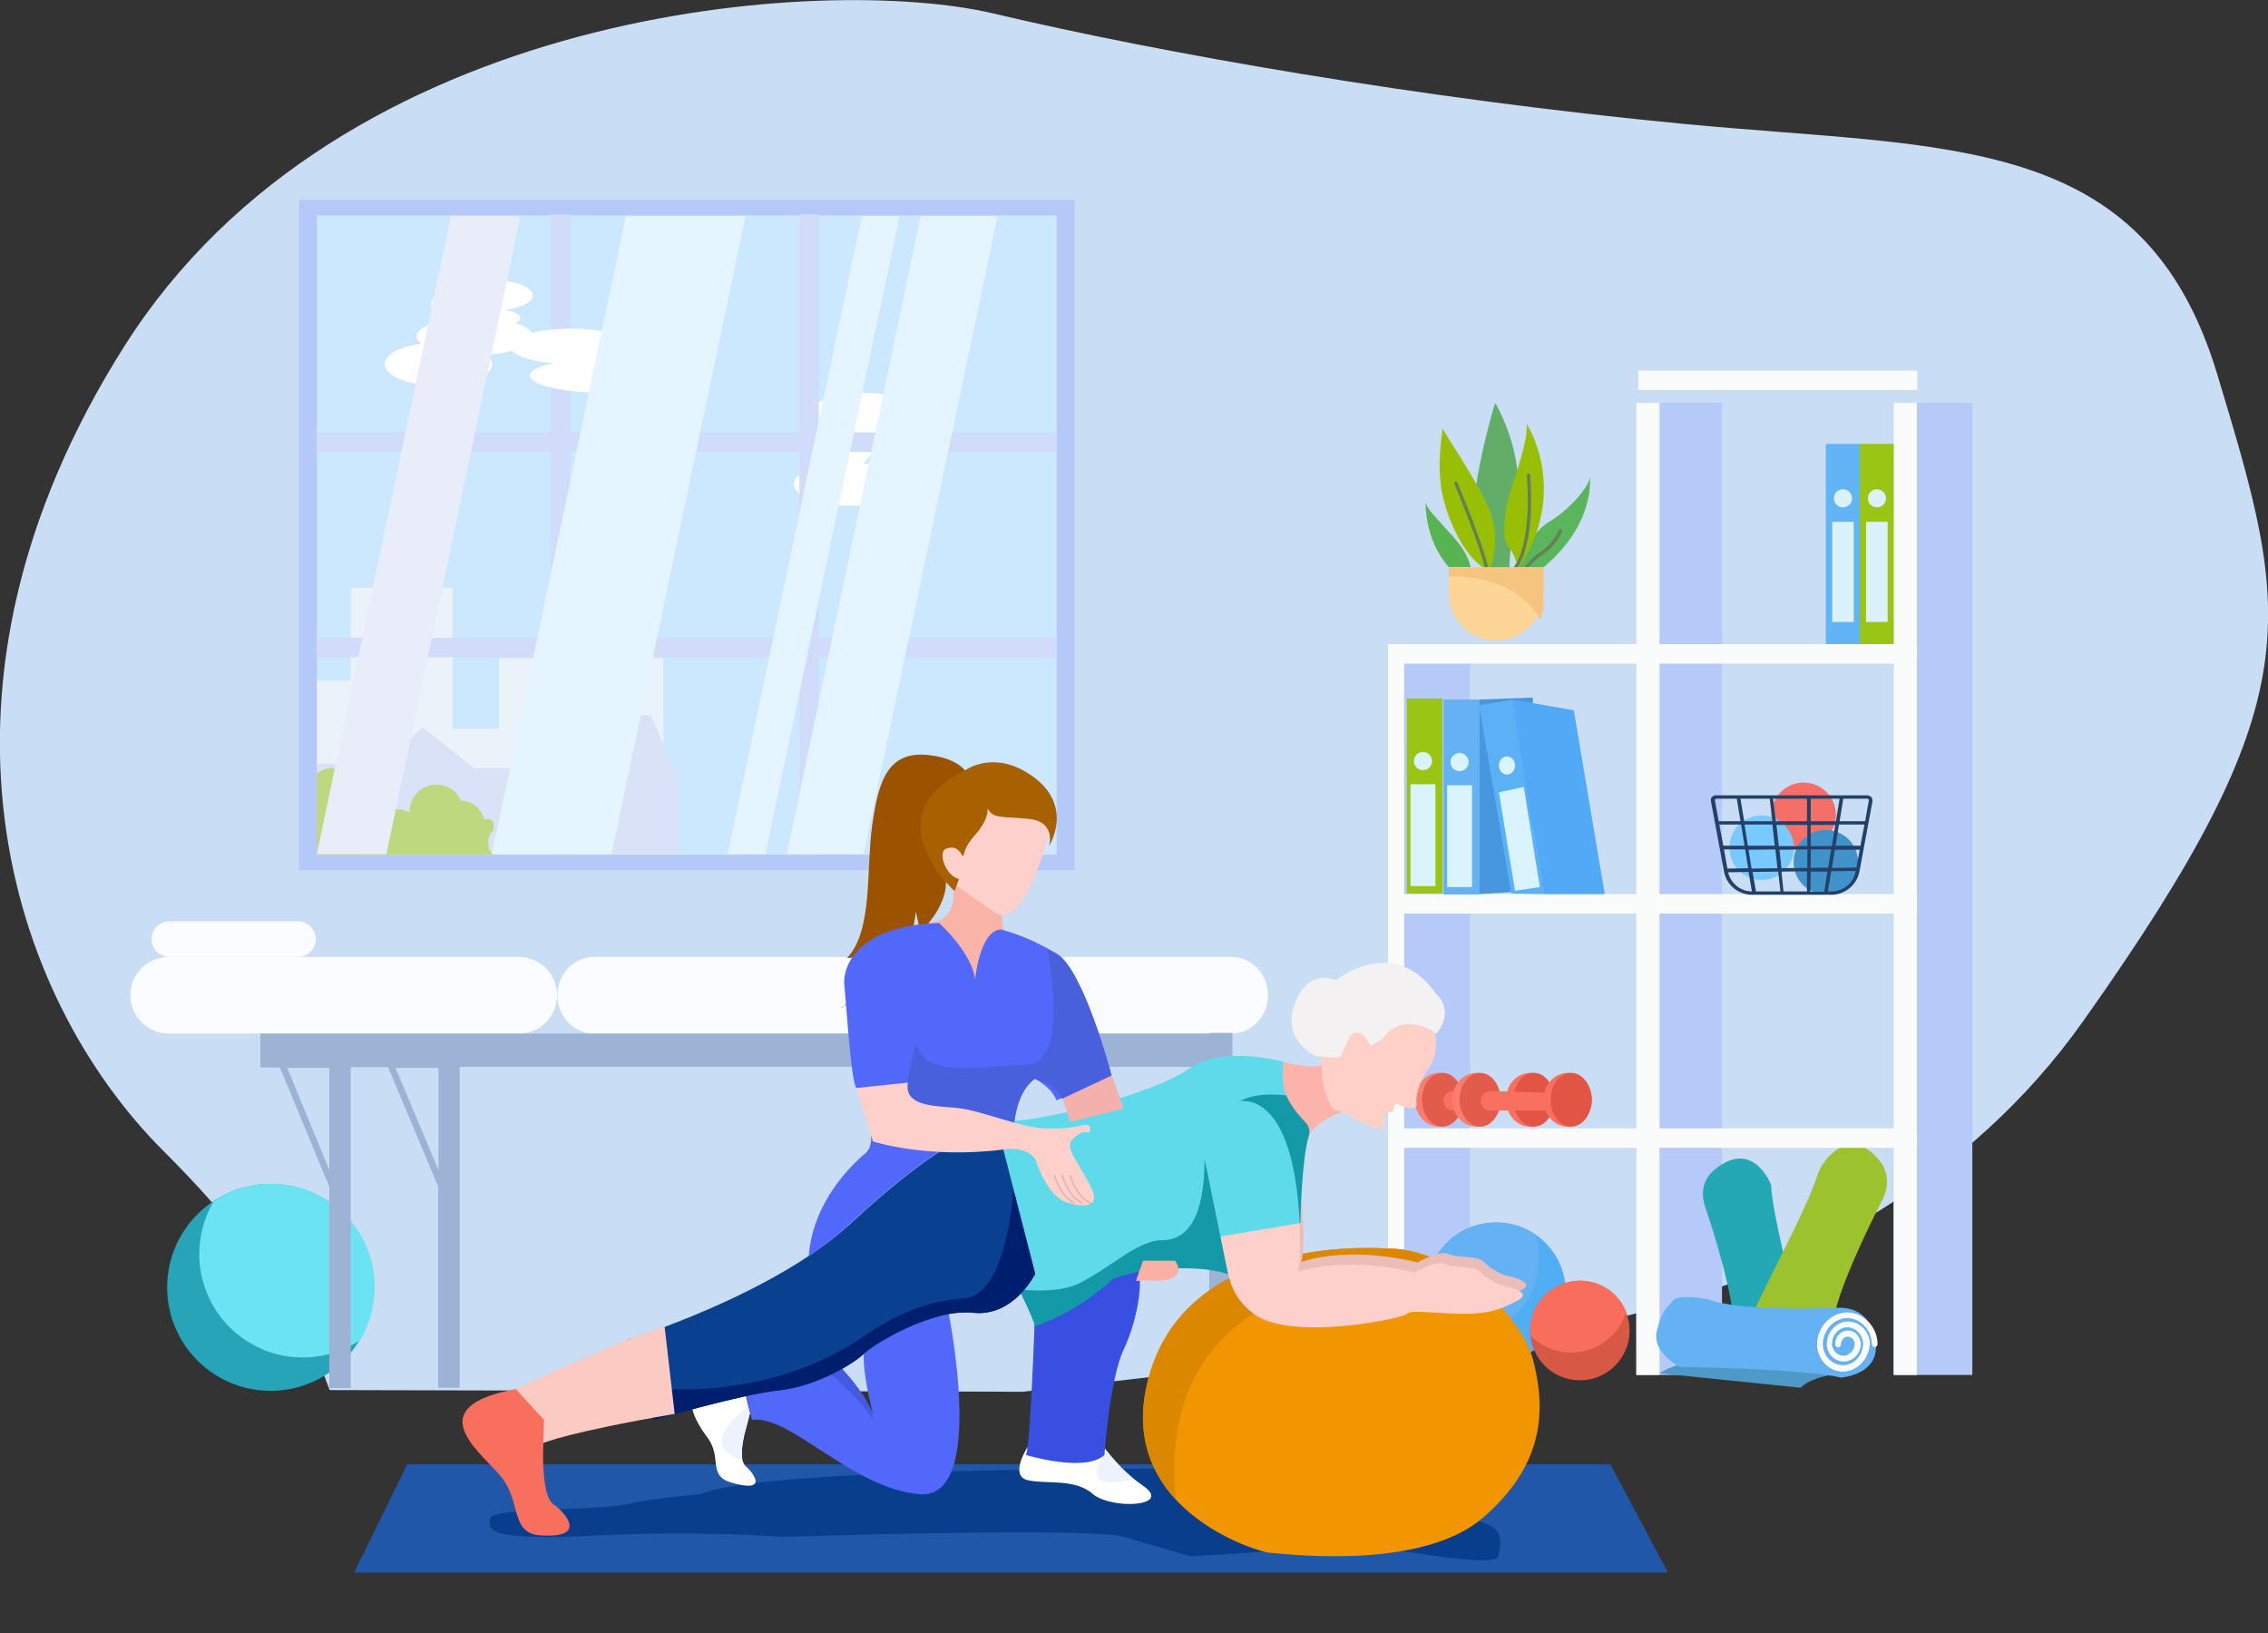 <?xml version="1.0" encoding="utf-8"?>
<!-- Generator: Adobe Illustrator 24.0.0, SVG Export Plug-In . SVG Version: 6.00 Build 0)  -->
<svg version="1.1" xmlns="http://www.w3.org/2000/svg" xmlns:xlink="http://www.w3.org/1999/xlink" x="0px" y="0px"
	 viewBox="0 0 675 486" style="enable-background:new 0 0 675 486;" xml:space="preserve">
<rect x="0" y="0" width="675" height="486" fill="#333333" stroke="none"/>
<style type="text/css">
	.st0{fill:#C9DDF4;}
	.st1{fill:#27A4B7;}
	.st2{fill:#6BE3F3;}
	.st3{fill:#58B352;}
	.st4{fill:#62AE68;}
	.st5{fill:#98BF06;}
	.st6{fill:none;stroke:#638153;stroke-linecap:round;stroke-linejoin:round;stroke-miterlimit:10;}
	.st7{fill:#5AB55C;}
	.st8{fill:#FDD597;}
	.st9{fill:#F5C47E;}
	.st10{fill:#B5CAF8;}
	.st11{fill:#FAFCFB;}
	.st12{fill:#9AC514;}
	.st13{fill:#D9F4FF;}
	.st14{fill:#64B2F4;}
	.st15{fill:#4697DD;}
	.st16{fill:#5CB0F5;}
	.st17{fill:#52A9F5;}
	.st18{fill:#FA7060;}
	.st19{fill:#E25443;}
	.st20{fill:#FB7D70;}
	.st21{fill:#E35B4A;}
	.st22{fill:#4FAEF4;}
	.st23{fill:#D85846;}
	.st24{fill:#F96D5D;}
	.st25{fill:#25A8B6;}
	.st26{fill:#9CC22D;}
	.st27{fill:#4F99C9;}
	.st28{fill:#62B4F4;}
	.st29{fill:#DCF2FB;}
	.st30{fill:#F36F67;}
	.st31{fill:#77C9FF;}
	.st32{fill:#4093CA;}
	.st33{fill:#234168;}
	.st34{fill:#FBFCFF;}
	.st35{fill:#9CB3D6;}
	.st36{fill:#CBE8FF;}
	.st37{fill:#EBF2F9;}
	.st38{fill:#DAE2F7;}
	.st39{fill:#BED87F;}
	.st40{fill:#B4C9F8;}
	.st41{fill:#FFFEFF;}
	.st42{fill:#D0DCFA;}
	.st43{fill:#FFFFFF;}
	.st44{fill:#E9EDFA;}
	.st45{fill:#E5F5FF;}
	.st46{fill:#2057A8;}
	.st47{fill:#083E8C;}
	.st48{fill:none;}
	.st49{fill:#F19500;}
	.st50{fill:#DB8700;}
	.st51{fill:#FBB3AC;}
	.st52{fill:#EABDB9;}
	.st53{fill:#FDD0CB;}
	.st54{fill:#5FDAEA;}
	.st55{fill:#1399A8;}
	.st56{fill:#FFFFFE;}
	.st57{fill:#ECF3FC;}
	.st58{fill:#394FE2;}
	.st59{fill:#FFD0C8;}
	.st60{fill:#F3F1F1;}
	.st61{fill:#5268FB;}
	.st62{fill:#425AE1;}
	.st63{fill:#094090;}
	.st64{fill:#001E6E;}
	.st65{fill:#FBCBC3;}
	.st66{fill:#F96F5D;}
	.st67{fill:#FBB0A6;}
	.st68{fill:none;stroke:#6AE4F3;stroke-miterlimit:10;}
	.st69{fill:#F3B0AC;}
	.st70{fill:#FAB4A7;}
	.st71{fill:#9B5300;}
	.st72{fill:#FDD0CC;}
	.st73{fill:#A86100;}
	.st74{fill:#5168FB;}
	.st75{fill:#4960DD;}
	.st76{fill:none;stroke:#E2B7B3;stroke-width:0.5;stroke-miterlimit:10;}
</style>
<g id="Layer_1">
	<g>
		<path class="st0" d="M421.6,400.7c0,0,129.8,0,198.4-96.8s61.7-120.2,39.9-192.5s-79.8-67-158.5-74.5S345,15.7,295.6,4
			S101.5,1.3,37.1,102.9S2.3,296.2,48.6,342.5c32.7,32.7,43.1,54.2,43.1,54.2l6.4,17l206.3,0.5L421.6,400.7z"/>
		
			<ellipse transform="matrix(3.327793e-02 -0.999 0.999 3.327793e-02 -304.87 451.01)" class="st1" cx="80.7" cy="383.1" rx="30.8" ry="30.8"/>
		<path class="st2" d="M80.7,352.3c-6.3,0-12.2,1.9-17.1,5.2c-2.7,4.6-4.3,9.9-4.3,15.7c0,17,13.8,30.8,30.8,30.8
			c6.3,0,12.2-1.9,17.1-5.2c2.7-4.6,4.3-9.9,4.3-15.7C111.6,366.1,97.8,352.3,80.7,352.3z"/>
		<g>
			<g>
				<g>
					<path class="st3" d="M437.6,168.8c0,0,0-3.4-5.4-9.4s-7.4-7.9-7.9-9.8c0,0-0.5,10.8,6.9,19.2H437.6z"/>
					<path class="st4" d="M445,119.9c0,0,9,14.9,6.4,30.8c-2.7,16-2.1,19.1-2.1,19.1h-6.4c0,0-5.3-15.4-3.2-27.7
						C441.8,130,445,119.9,445,119.9z"/>
					<path class="st5" d="M443.2,170.1c0,0,4.3-9.6-0.5-19.7c-4.8-10.1-12.8-21.3-13.3-22.9c0,0-2.1,11.2,0,20.2
						c2.2,9.2,6.8,17.5,11.7,21L443.2,170.1z"/>
					<path class="st6" d="M433.3,143.8c0,0,9,21.3,9.6,27.7"/>
					<g>
						<path class="st7" d="M454.6,161.9c0,0,3.2-4.8,6.9-6.9c3.7-2.1,10.6-8.5,11.7-12.8c0,0,1.6,13.8-13.8,26.6L452,172v-4.5
							L454.6,161.9z"/>
						<path class="st6" d="M464.4,157.9c0,0-1.1,3.7-5.8,6.9s-6,7.2-6,7.2"/>
					</g>
					<g>
						<path class="st5" d="M449.5,146.2c0,0,5.8-16,4.8-20.2c0,0,13.3,20.2-2.7,43.6c0,0,0.5-2.7-2.7-6.9
							C445.8,158.4,449.5,146.2,449.5,146.2z"/>
						<path class="st6" d="M454.9,141.4c0,0,2.1,21.3-4.8,28.7"/>
					</g>
				</g>
				<path class="st8" d="M445.3,190.6L445.3,190.6c-7.8,0-14.1-6.3-14.1-14.1v-7.7h28.2v7.7C459.4,184.3,453.1,190.6,445.3,190.6z"
					/>
				<path class="st9" d="M431.2,171.5c6.8-0.1,20.6,1.3,27.2,12.8c0.6-1.4,1-2.9,1-4.5v-10.9h-28.2V171.5z"/>
			</g>
			<rect x="563.6" y="119.9" class="st10" width="23.4" height="289.3"/>
			<rect x="563.6" y="119.9" class="st11" width="6.9" height="289.3"/>
			<rect x="487" y="119.9" class="st10" width="25.5" height="289.3"/>
			<rect x="487" y="119.9" class="st11" width="6.9" height="289.3"/>
			<rect x="417.6" y="195.9" class="st10" width="19.9" height="211.7"/>
			<rect x="413.1" y="191.7" class="st11" width="4.8" height="215.9"/>
			<rect x="413.1" y="191.7" class="st11" width="157.4" height="5.8"/>
			<rect x="413.1" y="266.1" class="st11" width="157.4" height="5.8"/>
			<g>
				<rect x="418.7" y="207.9" class="st12" width="10.6" height="58"/>
				<rect x="419.8" y="233.4" class="st13" width="7.4" height="30.3"/>
				<circle class="st13" cx="423.5" cy="226.5" r="2.7"/>
				<rect x="429.6" y="208.2" class="st14" width="10.6" height="58"/>
				<rect x="430.7" y="233.7" class="st13" width="7.4" height="30.3"/>
				<polygon class="st15" points="456.2,207.6 440.2,208.2 440.2,266.1 456.2,265.1 				"/>
				<polygon class="st16" points="440.2,209.9 450.2,208.2 459.4,266.1 449.8,265.9 				"/>
				<polygon class="st13" points="450.9,265.1 458.3,264 453.5,234.2 446.1,235.8 				"/>
				<circle class="st13" cx="434.4" cy="226.8" r="2.7"/>
				<ellipse class="st13" cx="448.5" cy="227.8" rx="2.4" ry="2.7"/>
				<polygon class="st17" points="468.4,211.4 450.2,208.2 459.4,266.1 477.6,266.1 				"/>
			</g>
			<g>
				<ellipse class="st18" cx="455.4" cy="327.3" rx="7.2" ry="8"/>
				<ellipse class="st19" cx="456.5" cy="327.3" rx="6.1" ry="8"/>
				<ellipse class="st20" cx="428.3" cy="327.3" rx="7.2" ry="8"/>
				<ellipse class="st21" cx="429.3" cy="327.3" rx="6.1" ry="8"/>
				<path class="st18" d="M449.3,325.2l-16.7-0.5c-1.6,0-3,1.3-3,2.9l0,0c0,1.6,1.3,2.9,2.9,2.9h16.3L449.3,325.2z"/>
			</g>
			<g>
				<ellipse class="st18" cx="466.6" cy="327.3" rx="7.2" ry="8"/>
				<ellipse class="st19" cx="467.6" cy="327.3" rx="6.1" ry="8"/>
				<ellipse class="st20" cx="439.4" cy="327.3" rx="7.2" ry="8"/>
				<ellipse class="st21" cx="440.5" cy="327.3" rx="6.1" ry="8"/>
				<path class="st18" d="M460.4,325.2l-16.7-0.5c-1.6,0-3,1.3-3,2.9l0,0c0,1.6,1.3,2.9,2.9,2.9H460L460.4,325.2z"/>
			</g>
			<g>
				<circle class="st22" cx="445.3" cy="384.5" r="20.7"/>
				<path class="st14" d="M424.5,384.5c0,5.1,1.8,9.8,4.9,13.4c1.5,0.3,3.1,0.5,4.7,0.5c13.2,0,23.9-10.7,23.9-23.9
					c0-2.4-0.4-4.8-1-7c-3.3-2.3-7.4-3.6-11.7-3.6C433.8,363.7,424.5,373,424.5,384.5z"/>
			</g>
			<g>
				<circle class="st23" cx="470.2" cy="396" r="14.8"/>
				<path class="st24" d="M457.9,387.7c-2,3-2.8,6.5-2.4,9.8c0.8,0.8,1.6,1.5,2.6,2.1c7.8,5.3,18.4,3.2,23.7-4.6
					c1-1.4,1.7-3,2.2-4.6c-1.1-2.7-2.9-5.1-5.5-6.8C471.7,379.1,462.5,380.9,457.9,387.7z"/>
			</g>
			<path class="st25" d="M535.7,392.6c-2.9-10.9-8.3-32.1-8.6-40c0,0-5.3-14-16.8-4.5c-3.1,2.6-4.3,6.2-2.9,10.8
				c0,0,7.4,21.3,8.5,33.7H535.7z"/>
			<path class="st26" d="M521.1,392.2c4.4-10,16.4-32,19.6-41.9c0.9-2.9,2.6-5.4,4.9-7.3c3.3-2.7,8.3-4.3,13.7,2.3
				c2.6,3.2,3.1,7.2,1,11.7c0,0-11,20.9-14.2,33.6L521.1,392.2z"/>
			<rect x="413.1" y="335.8" class="st11" width="157.4" height="5.8"/>
			<g>
				<path class="st27" d="M548.7,408.7c0,0-9,0.5-12.8,4.3l-42-4.3c0,0,3.7-2.7,11.2-3.7L548.7,408.7z"/>
				<path class="st14" d="M547.4,389.2c0,0-29,1.4-39-2.5c0,0-8.9-1.8-10.5,0.4c-1.6,2.1-3.2,2.5-4.8,9c-1.6,6.4,6.9,10.7,6.9,10.7
					s37.2,0.5,47.9,3.2c0,0,15-1.1,9-14.9C555.4,391.4,552.2,389.2,547.4,389.2z"/>
				<g>
					<path class="st11" d="M548.7,408.2c-4.1,0.1-7.5-3.2-7.9-7.5c0-0.1,0-0.1,0-0.2v-0.1v-0.1l0,0v-0.1c0-0.1,0-0.1,0-0.2
						c0.1-5.1,4-9.2,8.7-9.4c5-0.1,9.2,4.1,9.3,9.4c0,0.5-0.4,0.9-0.8,0.9c-0.5,0-0.9-0.4-0.9-0.9c-0.1-4.3-3.5-7.8-7.5-7.7
						c-3.9,0.1-7.1,3.7-7.1,7.9c0.2,3.5,2.9,6.2,6.2,6.1c3.2-0.1,5.8-3,5.8-6.5c-0.2-2.7-2.3-4.8-4.8-4.8c-2.5,0.1-4.5,2.4-4.5,5.1
						c0.2,1.9,1.7,3.4,3.5,3.4c1.8-0.1,3.2-1.6,3.3-3.6c-0.1-1.2-1-2.1-2.1-2.1s-2,1.1-2,2.3c0,0.5-0.4,0.9-0.8,0.9
						c-0.5,0-0.9-0.4-0.9-0.9c-0.1-2.2,1.6-4.1,3.7-4.1c1.8-0.1,3.5,1.3,3.8,3.3c0,0.1,0.1,0.2,0.1,0.3c0,0.1,0,0.1,0,0.2v0.1
						c0,0,0,0,0,0.1s0,0.1,0,0.2c-0.2,2.8-2.3,4.9-4.9,5c-2.6,0.1-4.9-1.9-5.2-4.7c0-0.1,0-0.2,0-0.2c-0.1-3.8,2.7-6.9,6.2-7
						c3.3-0.1,6.2,2.6,6.6,6.1c0,0.1,0,0.1,0,0.2v0.1v0.1l0,0v0.1c0,0.1,0,0.1,0,0.2C556.1,404.6,552.8,408,548.7,408.2z"/>
				</g>
			</g>
			<g>
				<rect x="543.4" y="132.1" class="st28" width="10.1" height="59.6"/>
				<rect x="545.3" y="155.3" class="st29" width="6.4" height="29.8"/>
				<circle class="st29" cx="548.5" cy="148.3" r="2.7"/>
			</g>
			<g>
				<rect x="553.5" y="132.1" class="st12" width="10.1" height="59.6"/>
				<rect x="555.4" y="155.3" class="st29" width="6.4" height="29.8"/>
				<circle class="st29" cx="558.6" cy="148.3" r="2.7"/>
			</g>
			<circle class="st30" cx="536.8" cy="242.5" r="9.6"/>
			<circle class="st31" cx="524.3" cy="252.3" r="9.6"/>
			<circle class="st32" cx="543.4" cy="256.6" r="9.6"/>
			<path class="st33" d="M556.9,237.2c-0.3-0.3-0.7-0.5-1.2-0.5h-45c-0.5,0-0.9,0.2-1.2,0.5c-0.3,0.3-0.4,0.8-0.3,1.2l3.9,21
				c0.7,4,4.3,6.9,8.4,6.9H545c4.1,0,7.6-2.9,8.4-6.9l3.9-21C557.3,238,557.2,237.5,556.9,237.2z M545.2,251.8h-6.3v-6.3h7.3
				L545.2,251.8z M547.3,245.4h7.6l-1.2,6.3h-7.4L547.3,245.4z M521.6,259.5l7.6-0.1l0.7,5.9h-7.3L521.6,259.5z M511.7,245.4h6.5
				l1,6.3h-6.3L511.7,245.4z M519.2,245.4h8.3l0.7,6.3h-8L519.2,245.4z M529.4,251.8l-0.7-6.3h9.2v6.3H529.4z M537.9,252.8v5.5
				l-7.7,0.1l-0.6-5.5L537.9,252.8L537.9,252.8z M528.5,244.4l-0.8-6.7h10.1v6.7H528.5z M527.5,244.4h-8.4l-1.1-6.7h8.7L527.5,244.4
				z M528.4,252.8l0.6,5.6l-7.7,0.1l-0.9-5.6L528.4,252.8L528.4,252.8z M530.2,259.4l7.6-0.1v6h-7L530.2,259.4z M538.9,259.4h5l-1,6
				h-4.1L538.9,259.4L538.9,259.4z M538.9,258.3v-5.5h6.1l-0.9,5.4L538.9,258.3z M538.9,244.4v-6.7h8.6l-1.1,6.7H538.9z
				 M510.5,237.9c0.1-0.1,0.2-0.2,0.3-0.2h6.1l1.1,6.7h-6.5l-1.1-6.2C510.3,238,510.4,237.9,510.5,237.9z M513.1,252.8h6.3l0.9,5.6
				l-6.2,0.1L513.1,252.8z M514.3,259.6l6.1-0.1l1,5.8C518,265.3,515.1,262.9,514.3,259.6z M545,265.3h-1l1-6l7.3-0.1l0,0
				C551.7,262.8,548.6,265.3,545,265.3z M552.5,258.2l-7.3,0.1l0.9-5.4h7.4L552.5,258.2z M556.2,238.2l-1.1,6.2h-7.6l1.1-6.7h7.2
				c0.2,0,0.3,0.1,0.3,0.2S556.3,238,556.2,238.2z"/>
		</g>
		<rect x="487.6" y="110.3" class="st11" width="83" height="5.8"/>
		<g>
			<path class="st34" d="M366.4,307.6H176.8c-6,0-10.9-5.1-10.9-11.4l0,0c0-6.3,4.9-11.4,10.9-11.4h189.7c6,0,10.9,5.1,10.9,11.4
				l0,0C377.4,302.5,372.5,307.6,366.4,307.6z"/>
			<path class="st34" d="M154.4,307.6H50.2c-6.3,0-11.4-5.1-11.4-11.4l0,0c0-6.3,5.1-11.4,11.4-11.4h104.2c6.3,0,11.4,5.1,11.4,11.4
				l0,0C165.8,302.5,160.7,307.6,154.4,307.6z"/>
			<path class="st34" d="M50.4,284.8h38.3c2.9,0,5.3-2.4,5.3-5.3l0,0c0-2.9-2.4-5.3-5.3-5.3H50.4c-2.9,0-5.3,2.4-5.3,5.3l0,0
				C45.1,282.4,47.5,284.8,50.4,284.8z"/>
			<path class="st35" d="M359.9,307.6H77.5v10.1h5.8L98,353.2v59.9h6.4v-95.5h11.1l14.9,35.5V413h6.4v-95.5h223.1v117h6.9v-117
				v-10.1h-6.9V307.6z M98,348.2l-12.5-30.4H98V348.2z M130.5,348.2l-12.8-30.4h12.8V348.2z"/>
		</g>
		<g>
			<path class="st36" d="M314.5,254.4H94.3V64.1h220.2V254.4z"/>
			<polygon class="st37" points="91.6,202.6 104.4,202.6 104.4,174.9 134.7,174.9 134.7,216.9 148.5,216.9 148.5,195.9 197.4,195.9 
				197.4,256.8 91.6,256.8 			"/>
			<polygon class="st38" points="94.3,227.3 114.5,227.3 125.7,216.4 141.1,228.6 154.9,228.6 169.8,212.8 193.7,212.8 201.7,231.3 
				201.7,256.8 91.8,256.8 91.8,227.1 			"/>
			<path class="st39" d="M145.3,250.5c0-3.2,2.1-2.1,1.6-5.3c-0.2-1.5-1.5-1.6-2.8-1.3c-0.7-3.2-3.5-5.6-6.9-5.6
				c-1.2-2.8-4-4.8-7.3-4.8c-4.4,0-8,3.6-8,8c0,0.1,0,0.3,0,0.4c-0.9-0.6-2-1-3.2-1c-1.7,0-3.2,0.7-4.3,1.8c0-5.1-4.2-9.3-9.3-9.3
				l0,0c-0.8-2.8-3.4-4.8-6.4-4.8c-3.6,0-6.5,2.8-6.6,6.4l0,0v19.3H147C147,254.4,145.3,253.6,145.3,250.5z"/>
			<path class="st40" d="M89,59.5V259h230.8V59.5H89z M314.5,254.4H94.3V64.1h220.2V254.4z"/>
			<path class="st41" d="M270.1,134.5c5.7,0,10.4-2.5,10.4-5.6c0-2.5-3.2-4.7-7.5-5.4c0-0.1,0-0.2,0-0.2c0-3.5-7.1-6.4-16-6.4
				c-8.8,0-16,2.9-16,6.4c0,1.7,1.6,3.2,4.2,4.3c-1.9,1.3-3.1,3.2-3.1,5.3c0,2.2,1.4,4.2,3.4,5.5c-5.5,1.1-9.3,3.2-9.3,5.7
				c0,3.5,7.6,6.4,17,6.4s17-2.9,17-6.4c0-3-5.7-5.6-13.3-6.2c1.6-1.3,2.6-3,2.6-4.9c0-1.2-0.4-2.3-1-3.2c0.4,0,0.7,0,1.1-0.1
				C260.4,132.4,264.8,134.5,270.1,134.5z"/>
			<rect x="94.3" y="128.7" class="st42" width="220.2" height="5.8"/>
			<rect x="94.3" y="189.8" class="st42" width="220.2" height="5.8"/>
			<rect x="164" y="63.8" class="st42" width="5.8" height="190.4"/>
			<rect x="237.9" y="63.8" class="st42" width="5.8" height="190.4"/>
			<path class="st43" d="M183,106.9c3.4-1,5.4-2.3,5.4-3.8c0-2.9-8.2-5.3-18.3-5.3c-4.5,0-8.6,0.5-11.8,1.2c-0.7-1.1-2.5-2.1-5-2.9
				c1.1-0.5,1.6-1,1.6-1.5c0-0.9-1.7-1.8-4.5-2.4c4.8-0.6,8.2-2.3,8.2-4.3c0-2.5-5.5-4.5-12.2-4.5c-5.5,0-10.2,1.3-11.7,3.2
				c-3.5,0.1-6.4,1.8-6.4,4c0,1,0.6,1.8,1.5,2.5c-1,0.4-1.5,0.9-1.5,1.5c0,0.5,0.5,1,1.4,1.4c-3.5,1-5.7,2.5-5.7,4.1
				c0,0.8,0.5,1.5,1.4,2.2c-6.4,0.8-10.9,3.2-10.9,6.1c0,3.5,7.1,6.4,16,6.4c8.9,0,16-2.9,16-6.4c0-1-0.6-1.9-1.6-2.8
				c2.8-0.2,5.4-0.6,7.5-1.2c1.6,1.8,6.3,3.2,12.3,3.7c-4.3,0.9-7,2.2-7,3.7c0,2.8,9.9,5.1,22.1,5.1c12.2,0,22.1-2.3,22.1-5.1
				C201.7,109.4,193.6,107.3,183,106.9z"/>
			<polygon class="st44" points="115,254.2 94.3,254.2 134.2,64.3 154.9,64.3 			"/>
			<polygon class="st45" points="182,254.2 146.4,254.2 186.3,64.3 221.9,64.3 			"/>
			<polygon class="st45" points="227.8,254.2 216.6,254.2 256.5,64.3 267.7,64.3 			"/>
			<polygon class="st45" points="257,254.2 234.2,254.2 274,64.3 296.9,64.3 			"/>
		</g>
	</g>
	<g>
		<polygon class="st46" points="479.3,435.8 121.2,435.8 105.4,468 496.4,468 		"/>
		<path class="st47" d="M208.4,444.7c0,0-13,1-22,3s-39.9,0.8-40.5,4.2c-0.6,3.5-1.3,6.7,31.3,5.1c32.5-1.6,55.3,0.4,55.3,0.4
			s91.6-3,102,0s19.9,5.8,19.9,5.8l52.9-3.4c0,0,38,7.3,38.6,3.4c0.6-4,3.7-10.3-12.1-11.3c-15.7-0.9-84.3-14.8-84.3-14.8
			S227.3,436.5,208.4,444.7z"/>
		<path class="st48" d="M412.8,371.6c0,0-57.3-5.1-70.3,36.2s32.8,54.3,35.2,54.3c2.3,0,44.4,5.9,63.4-10.2
			c18.9-16.1,18.9-32.7,15.2-47.1S431,371.1,412.8,371.6z"/>
		<path class="st49" d="M412.8,371.6c0,0-57.3-5.1-70.3,36.2s32.8,54.3,35.2,54.3c2.3,0,44.4,5.9,63.4-10.2
			c18.9-16.1,18.9-32.7,15.2-47.1S431,371.1,412.8,371.6z"/>
		<path class="st50" d="M433.8,378.3c-6.7-4.2-14.1-6.9-21-6.7c0,0-57.3-5.1-70.3,36.2c-5.5,17.5-0.5,29.9,7.4,38.4
			C344,383,402.9,377.1,433.8,378.3z"/>
		<path class="st51" d="M400.7,330.4c0,0-10.6,3.4-11.9,9.3l-11.4-19.5l1.8-4.9c0,0,12.3,3.9,16,1L400.7,330.4z"/>
		<path class="st52" d="M387.6,358c0,0,0.9,15.7-0.4,17.6c0,0,12.9-5.1,34.7,0.1c0,0,6.8-3.8,9.2-2.5c2.4,1.3,8.8,0.3,10.7,2.5
			c1.9,2.2,6,3.8,6,3.8s9.9,1.8,5.1,4.4c-4.8,2.6-8.2,4.1-16.1,4.1s-16.3-1.3-17,0c-0.7,1.3-34.7,8.4-45.7,0
			c-4.6-3.5-6.5-7.3-7.6-11.8c-1.5-6-2.5-12.6-3.1-15.1L387.6,358z"/>
		<path class="st53" d="M386.6,361c0,0,0.9,15.7-0.4,17.6c0,0,12.9-5.1,34.7,0.1c0,0,6.8-3.8,9.2-2.5c2.4,1.3,8.8,0.3,10.7,2.5
			c1.9,2.2,6,3.8,6,3.8s9.9,1.8,5.1,4.4c-4.8,2.6-8.2,4.1-16.1,4.1s-16.3-1.3-17,0c-0.7,1.3-34.7,8.4-45.7,0
			c-4.6-3.5-6.5-7.3-7.6-11.8c-1.5-6-2.5-12.6-3.1-15.1L386.6,361z"/>
		<path class="st54" d="M363.7,367.9L387,364c0,0-0.4-25.9,2.9-26.8c0,0-10-8.6-7.9-21.2c0,0-18.1-5.1-28.2,2.1
			c-10.1,7.2-43.8,16.4-60.6,16c0,0-10.5,10.1,3.8,37.3c14.3,27.1,10.5,23.4,10.5,23.4s11.7-3.4,23.3-13.9"/>
		<path class="st55" d="M388.6,334.1c-1.5-1.6-4.1-4.3-5.8-8.1c-4.9-0.5-10.1-0.4-13.8,1.8c0,0,15.9-4.1,17.8,36.2l0.2,0
			c0,0,0.4-19.3,2.5-25.8C390,336.7,389.6,335.2,388.6,334.1z"/>
		<path class="st56" d="M305.8,430.7c0,0-5.5,8.5,0,9.8s14-0.6,19.4,4.1c5.4,4.7,24.2,3.9,14.9-2.5s-14.3-15.6-14.3-15.6
			L305.8,430.7z"/>
		<path class="st57" d="M329.3,431.7c-8.1,12,3.1,9.7,7.9,8.3C333.9,437.2,331.2,434.1,329.3,431.7z"/>
		<path class="st58" d="M308,391.6c0,0-1.4,40.4-2.7,41.4c0,0,17.7,5.4,23.4,0c0,0,1.6-22.7,5.7-31.3c4.1-8.5,7.2-24,2.5-26.5
			l-23.7,13.4L308,391.6z"/>
		<g>
			<path class="st55" d="M308,394.6c-0.3,0.1-0.4,0.1-0.4,0.1S308,395.2,308,394.6z"/>
			<path class="st55" d="M358.5,344.9c0,17.5-5.1,24.2-12.6,24.2c-7.6,0-16,8.8-25.3,13.1c-4.7,2.1-11.6,2.1-17.3,1.6
				c3.7,7.6,4.6,10.1,4.7,10.9c2.2-0.7,12.6-4.4,22.9-13.8c4.8-2.9,24.3-5.2,34.6-1.7L358.5,344.9z"/>
		</g>
		<path class="st59" d="M425.7,300.6c0,0,3.8,11.1,0,16.5c-3.8,5.4-4.4,9.8-4.1,11.4c0.3,1.6-2.5,1.9-5.7,0c0,0-1.1,0-1.1,1.3
			s-0.9,1.2-1.4,1.2s-1.7-0.3-1.3,1.7s-0.1,4.2-4.3,2.5s-8.2-4.6-9.9-4.7c0,0,0,0-0.1,0c-2.1-0.1-4.1-7.3-4.2-9.3l-0.7-9.3l10-7.5
			l12-1.9L425.7,300.6z"/>
		<path class="st60" d="M427.5,307.6c0,0-9.8-7.3-16.1,1.6l-3.5,2.2c0,0-2.5-6.3-6-3.3c0,0-2.5,5.3-2.8,6.2c-0.4,0.9-7.6,0-7.6,0
			s-9.5-4.5-6.6-14.3s9.5-9.8,12.6-8.2c0,0,17.4-14.2,30,4.1C427.5,295.9,433.2,300.6,427.5,307.6z"/>
		<g>
			<path class="st43" d="M222.1,424.8c0,0-2.8,9.2-0.2,11.5s6.9,8.3-4.7,4.8c-6.5-2.2-2.3-7.4-6.6-13.2s-11.6-17.6,10.6-15.8l2,8.5
				L222.1,424.8z"/>
			<path class="st61" d="M281.9,388.6c0,0,12.2,57.5-8,56.1c-20.2-1.5-38.7-23.8-50.1-22.1l-2.5-10.4l27.3-6.9
				c0,0,11.4,10.9,12.5,20c0,0-5.7-18.3-3.6-25.9L281.9,388.6z"/>
			<g>
				<path class="st62" d="M248.6,405.3l-4.3,1.1c5.1,4.2,14.3,12.5,16.5,18.1l-1.9-5.7C255.3,411.7,248.6,405.3,248.6,405.3z"/>
				<path class="st62" d="M260.8,424.5l0.3,0.8C261,425,260.9,424.7,260.8,424.5z"/>
			</g>
			<path class="st57" d="M222.1,424.8l1.1-4.2l-0.5-1.9c-4.5,3.4-14.1,11.9-1.8,15.8C220.2,431,222.1,424.8,222.1,424.8z"/>
		</g>
		<path class="st63" d="M297,335.8c0,0-9.5-3.5-43.8,28.3c-23.2,21.4-66.3,34.6-66.3,34.6s-3.6,10.6,7.8,23.9c0,0,25.7-7.6,37.1-8.8
			s22.3-8,25.3-10.9s20.3-13.5,32.5-12.2c12.2,1.3,18.5-11.6,18.5-11.6L297,335.8z"/>
		<path class="st64" d="M303.6,361.8l-2-7.8c0,0-1.7,31.5-14.7,32.4c-13.1,0.8-23.2,6.7-31.2,12.2c-7.4,5.1-30.9,18.3-66.6,14.1
			c1,3.2,2.7,6.6,5.6,9.9c0,0,25.7-7.6,37.1-8.8c11.4-1.3,22.3-8,25.3-10.9c2.9-2.9,20.3-13.5,32.5-12.2
			c12.2,1.3,18.5-11.6,18.5-11.6L303.6,361.8z"/>
		<path class="st65" d="M197.8,394.8c0,0-9.9,2.5-44.4,18.6c0,0-5.4,13.3,8.2,16.1c0,0,7.1-3.2,39.2-8.7L197.8,394.8z"/>
		<path class="st66" d="M161.7,429.5c0,0-0.8,15.4,2.9,18.1c3.8,2.7,10.7,10.5-4.4,9.3c-8.6-1.1-4.8-10.7-11.8-18.3
			c-6.9-7.6-22.7-20,5.1-25.2l8.4,9.2L161.7,429.5z"/>
		<path class="st67" d="M349.7,375.2c0,0,5.3,6.7-8.2,5.9l-3.4,0.1l2.1-6H349.7z"/>
		<path class="st68" d="M317.5,355.9"/>
		<path class="st68" d="M312.8,349.7"/>
		<path class="st68" d="M318.8,358.2"/>
		<path class="st68" d="M312.8,349.7"/>
		<polygon class="st69" points="330.9,320 334.4,329.9 318.5,333.9 314.5,321.5 		"/>
		<path class="st70" d="M298.4,269.4l-15.2-9c0,0,3.7,13.8-6.8,14.2c-0.6,0-1.2,0.1-1.7,0.1c0,0,0,0,0,0.1c0,0.1,0,0.1,0,0.2
			c0.2,0,0.3,0,0.3,0l-2.1,7.3l24.3,18.3l8.8-16.4C306,284.2,296.5,281.4,298.4,269.4z"/>
		<path class="st71" d="M288.9,232.5c0,0-0.8-6.6-12.7-7.8c-11.9-1.2-14.7,7.5-16.6,20.7s0.3,31.5-7.5,39.7c0,0,3.4,0.3,4.8-2.5
			c0,0-3.1,16.1-6.3,17.3s16.8-8.2,16.8-8.2s5.1-15.9,5.1-20.4c0,0,1.5,4.7,0.8,6.6c0,0,9-7.6,8.2-16.6l-3.3-7.3l6-19.4L288.9,232.5
			z"/>
		<path class="st72" d="M312.8,246c0,0-7.7,31.4-16.6,25.6c-8.8-5.8-14.7-10.5-14.7-10.5l-3.6-9.2l7.9-14.2h12.3l11.4,3.2L312.8,246
			z"/>
		<path class="st73" d="M305.1,229.6c-10.4-6-17.9-0.3-17.9-0.3c-27.8,13.6-3.1,35.9-3.1,35.9l1.3-3.6c-3.9-0.9-6.2-7.6-4.1-8.9
			c3-1.3,4.4,0.5,5.1,2c0.1,0,0.3-0.1,0.4-0.1c0.2-1.3,0.9-3.3,3.3-6c4.5-5,3.8-8.1,3.8-8.1c1.6,3.2,3.8,2.4,12.2,3.2
			c8.4,0.8,6.1,8.1,6.1,8.1S320.7,238.7,305.1,229.6z"/>
		<path class="st74" d="M314.5,283.8c-8-4.6-19.8-10.7-39.6-8.8c-19.8,1.9-24.2,12.6-23.6,18.3s2,29,3.6,30.5
			c1.5,1.5,7.2,15.7,2.7,19.4c-3.9,3.2-15.7,14.4-16.9,30.6c4.5-3,8.7-6.2,12.4-9.7c34.3-31.8,43.8-28.3,43.8-28.3l1.3,4.9l3.4-2.4
			c0,0-0.4-12.4,6.3-17.3c0,0,5.2,2.6,6.5,6.5l16.4-7.5C330.9,320,322.5,288.4,314.5,283.8z"/>
		<path class="st70" d="M279.5,274.7c0,0,9.9,8.9,10.7,16.9c0,0,1.3-14.5,7.6-15c6.2-0.5,0,0,0,0l-7.6-4.9L279.5,274.7"/>
		<path class="st75" d="M308,321.1c0,0,6.8,2,8.1,5.9l14.7-6.9c0,0-8.4-31.6-16.4-36.2c-0.9-0.5-1.8-1-2.7-1.5
			c2,10.8,5,34.2-6.5,34.5c-14.8,0.3-29.7,4.1-32.5-6.3c0,0-6.6,20.4,0,23.5c5.1,2.3,21.4,3.6,28.8,4.1
			C301.7,336,301.9,325.4,308,321.1z"/>
		<path class="st53" d="M270.2,322.2l-15.3,1.6c0,0,2.4,7.8,4.9,15.9c0,0,16.3,5.3,38.9,2.4c0,0,6.5-1.2,9.4,2.8c0,0,3.7,12,10,13.1
			c0,0,10.8,3.5,6.5-4.9c-4.3-8.4-8.3-12-4.9-14.5c0,0,2.1-2.1,3.6-1.6c1.6,0.5,1.9-2.8-0.9-2.2c-2.8,0.6-3.4,1.1-11.1,1
			c-7.7-0.1-19.1-5.4-26.8-6.1C276.6,329.1,269.1,328.8,270.2,322.2z"/>
		<path class="st76" d="M313.8,349.7c0,0,1.6,6.4,6.1,8.4"/>
		<path class="st76" d="M316.1,349.7c0,0,1.6,6.4,6.1,8.4"/>
		<path class="st76" d="M318.5,349.7c0,0,1.6,6.4,6.1,8.4"/>
	</g>
	<g id="Layer_2_1_">
	</g>
	<g id="Layer_2_2_">
	</g>
</g>
<g id="Layer_2">
</g>
</svg>
